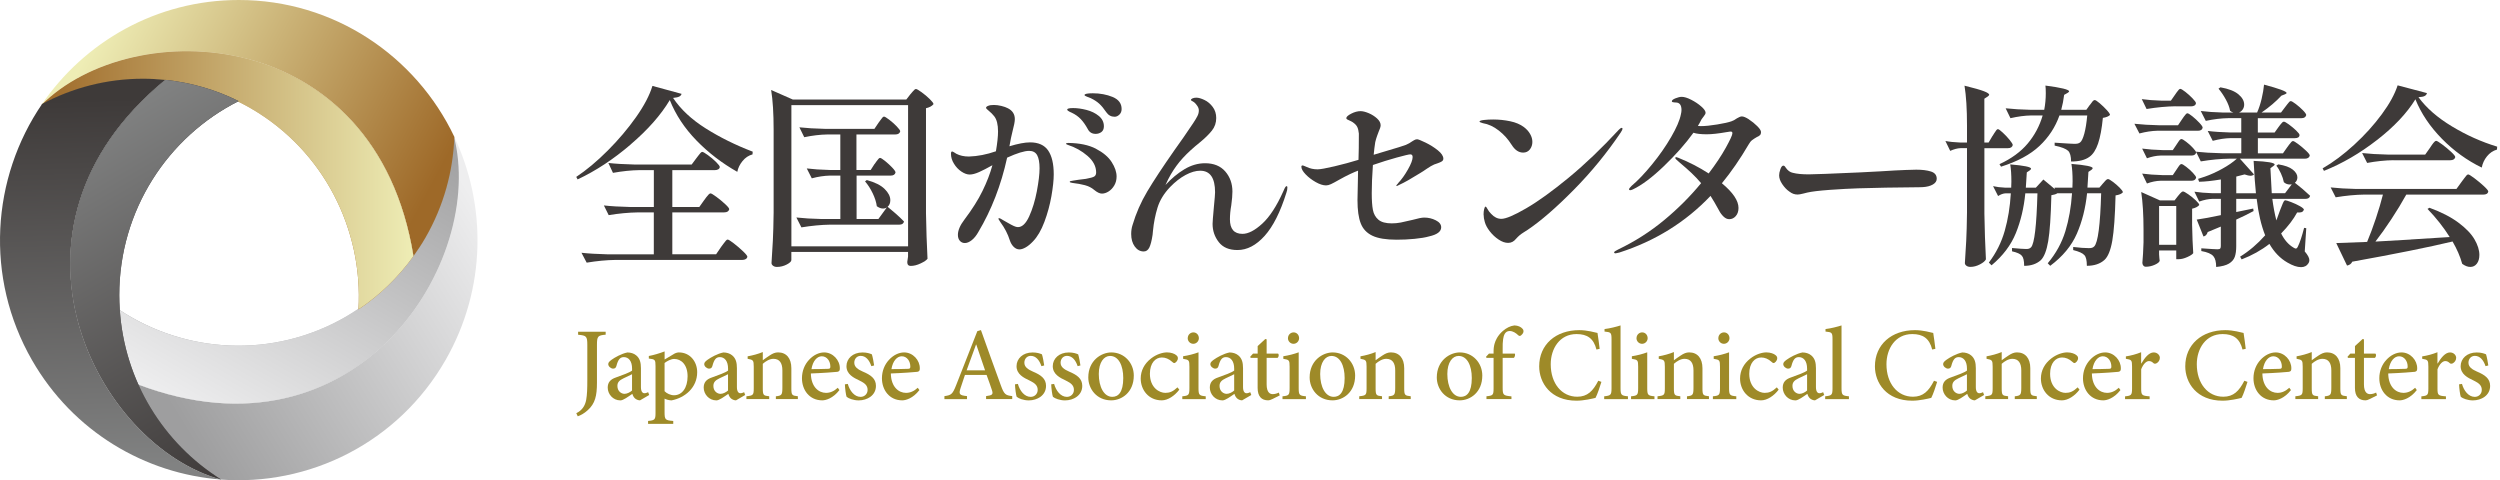 <svg width="354" height="68" viewBox="0 0 354 68" fill="none" xmlns="http://www.w3.org/2000/svg">
<path d="M89.301 20.462C86.86 22.552 84.355 24.201 81.788 25.404L81.598 25.049C83.053 24.079 84.545 22.833 86.064 21.311C87.582 19.789 88.916 18.214 90.065 16.586C91.215 14.958 91.984 13.484 92.385 12.164L96.508 13.288C96.471 13.452 96.36 13.579 96.181 13.675C95.996 13.765 95.707 13.829 95.306 13.866C96.381 15.478 97.921 16.915 99.919 18.177C101.922 19.439 104.142 20.542 106.583 21.475L106.557 21.862C106.008 22.011 105.539 22.318 105.149 22.796C104.759 23.273 104.506 23.787 104.4 24.333C102.234 23.108 100.309 21.629 98.622 19.895C96.935 18.161 95.675 16.257 94.842 14.168C93.587 16.273 91.737 18.373 89.295 20.457L89.301 20.462ZM99.708 28.347C99.798 28.22 99.898 28.082 100.009 27.934C100.119 27.785 100.23 27.658 100.336 27.547C100.446 27.435 100.536 27.382 100.61 27.382C100.72 27.382 100.995 27.547 101.443 27.875C101.891 28.204 102.302 28.549 102.687 28.904C103.072 29.259 103.262 29.503 103.262 29.631C103.188 29.922 102.951 30.071 102.55 30.071H95.2V36.005H101.401L102.112 34.96C102.186 34.87 102.292 34.721 102.439 34.52C102.587 34.318 102.703 34.17 102.792 34.069C102.882 33.968 102.966 33.92 103.04 33.92C103.151 33.92 103.436 34.101 103.9 34.456C104.364 34.811 104.801 35.188 105.212 35.58C105.624 35.973 105.829 36.233 105.829 36.365C105.792 36.514 105.713 36.62 105.581 36.694C105.455 36.768 105.297 36.805 105.117 36.805H87.171C85.879 36.821 84.513 36.954 83.074 37.192L82.336 35.792C83.338 35.904 84.55 35.973 85.969 36.01H92.58V30.076H90.287C88.995 30.097 87.629 30.225 86.19 30.463L85.51 29.09C86.512 29.201 87.724 29.275 89.142 29.307H92.585V24.089H90.566C89.38 24.105 88.125 24.238 86.796 24.477L86.143 23.077C87.144 23.188 88.357 23.262 89.775 23.294H97.942L98.596 22.414C98.685 22.302 98.78 22.18 98.88 22.043C98.981 21.905 99.081 21.783 99.181 21.671C99.281 21.56 99.365 21.507 99.439 21.507C99.55 21.507 99.814 21.655 100.23 21.958C100.647 22.26 101.037 22.583 101.39 22.933C101.743 23.283 101.922 23.522 101.922 23.649C101.901 23.798 101.833 23.904 101.701 23.978C101.574 24.052 101.416 24.089 101.237 24.089H95.2V29.307H99.023L99.703 28.347H99.708Z" fill="#3E3A39"/>
<path d="M112.061 36.805C112.061 37.007 111.845 37.224 111.407 37.452C110.97 37.68 110.506 37.797 110.015 37.797C109.794 37.797 109.615 37.744 109.467 37.632C109.319 37.521 109.246 37.394 109.246 37.245C109.319 36.164 109.383 35.119 109.435 34.101C109.488 33.083 109.525 31.752 109.546 30.103V18.373C109.546 16.067 109.43 14.189 109.193 12.742L112.251 14.089H128.336L128.911 13.346C129.001 13.256 129.127 13.108 129.291 12.906C129.454 12.705 129.591 12.604 129.702 12.604C129.813 12.604 130.076 12.752 130.493 13.055C130.909 13.357 131.299 13.68 131.653 14.03C132.006 14.38 132.185 14.619 132.185 14.746C131.969 15.022 131.611 15.213 131.12 15.324V30.188C131.157 32.457 131.231 34.61 131.336 36.641C131.189 36.842 130.867 37.06 130.366 37.298C129.865 37.537 129.396 37.654 128.959 37.654C128.632 37.654 128.468 37.468 128.468 37.102L128.579 36.333V35.676H112.056V36.8L112.061 36.805ZM112.061 14.884V34.88H128.584V14.884H112.061ZM123.86 23.209C123.913 23.119 124.003 22.992 124.119 22.838C124.235 22.684 124.335 22.562 124.403 22.483C124.477 22.398 124.551 22.361 124.62 22.361C124.73 22.361 124.967 22.509 125.331 22.801C125.695 23.093 126.032 23.405 126.344 23.734C126.655 24.063 126.807 24.291 126.807 24.424C126.734 24.715 126.507 24.864 126.127 24.864H121.293V31.015H124.377L125.579 29.366C125.416 29.477 125.231 29.53 125.031 29.53C124.757 29.53 124.467 29.419 124.156 29.201C124.082 28.634 123.887 28.019 123.57 27.361C123.254 26.704 122.89 26.142 122.49 25.686L122.737 25.495C123.887 25.808 124.725 26.226 125.263 26.757C125.8 27.287 126.069 27.817 126.069 28.348C126.069 28.75 125.943 29.063 125.684 29.281C125.922 29.466 126.28 29.769 126.765 30.188C127.25 30.606 127.662 31.004 128.01 31.37C127.936 31.662 127.72 31.81 127.356 31.81H117.576C116.284 31.831 114.919 31.959 113.479 32.197L112.767 30.797C113.769 30.909 114.982 30.983 116.4 31.015H118.994V24.864H117.518C116.701 24.885 115.841 25.012 114.95 25.251L114.238 23.851C115.129 23.962 116.205 24.036 117.46 24.068H118.989V19.041H117.159C116.121 19.057 115.029 19.19 113.88 19.428L113.195 18.029C114.196 18.14 115.409 18.214 116.827 18.246H123.818L124.393 17.392C124.467 17.302 124.562 17.175 124.677 17.005C124.793 16.841 124.894 16.719 124.962 16.634C125.036 16.549 125.11 16.512 125.178 16.512C125.289 16.512 125.532 16.66 125.916 16.952C126.301 17.244 126.655 17.562 126.981 17.901C127.308 18.241 127.472 18.474 127.472 18.601C127.398 18.893 127.161 19.041 126.76 19.041H121.272V24.068H123.291L123.839 23.215L123.86 23.209Z" fill="#3E3A39"/>
<path d="M148.419 21.311C148.946 22.08 149.209 23.204 149.209 24.689C149.209 25.495 149.099 26.518 148.883 27.764C148.661 29.01 148.334 30.23 147.886 31.418C147.438 32.611 146.9 33.533 146.262 34.191C145.914 34.557 145.577 34.838 145.239 35.029C144.902 35.22 144.607 35.315 144.354 35.315C144.064 35.315 143.795 35.199 143.547 34.96C143.299 34.721 143.115 34.408 142.988 34.027C142.714 33.146 142.271 32.287 141.649 31.444C141.612 31.37 141.559 31.285 141.486 31.184C141.412 31.084 141.375 31.004 141.375 30.951C141.375 30.914 141.412 30.898 141.486 30.898C141.575 30.898 141.776 30.999 142.087 31.2C142.123 31.221 142.334 31.338 142.714 31.556C143.062 31.757 143.341 31.911 143.563 32.006C143.784 32.107 143.974 32.16 144.137 32.16C144.739 32.16 145.271 31.651 145.735 30.633C146.199 29.615 146.557 28.438 146.816 27.091C147.069 25.744 147.201 24.662 147.201 23.835C147.201 23.008 147.085 22.371 146.858 21.968C146.631 21.565 146.252 21.364 145.724 21.364C145.05 21.364 144.011 21.682 142.609 22.324C141.754 26.226 140.394 29.732 138.538 32.844C138.264 33.337 137.953 33.724 137.61 34C137.262 34.276 136.936 34.414 136.625 34.414C136.335 34.414 136.097 34.308 135.913 34.096C135.728 33.883 135.639 33.608 135.639 33.258C135.639 32.616 135.95 31.895 136.567 31.089C137.658 29.641 138.512 28.294 139.118 27.048C139.73 25.802 140.199 24.588 140.526 23.395C139.777 23.814 139.145 24.142 138.628 24.37C138.111 24.599 137.668 24.715 137.305 24.715C136.941 24.715 136.551 24.572 136.129 24.291C135.712 24.01 135.359 23.639 135.08 23.177C134.795 22.721 134.658 22.255 134.658 21.777C134.658 21.56 134.711 21.449 134.821 21.449C134.874 21.449 134.969 21.491 135.096 21.571C135.222 21.655 135.333 21.719 135.422 21.777C135.913 22.032 136.503 22.165 137.199 22.165C138.438 22.127 139.714 21.878 141.022 21.422C141.222 20.25 141.322 19.317 141.322 18.622C141.322 17.631 141.143 16.91 140.774 16.454C140.552 16.178 140.31 15.934 140.036 15.711C139.762 15.494 139.624 15.345 139.624 15.271C139.624 15.16 139.725 15.064 139.925 14.985C140.125 14.9 140.399 14.863 140.742 14.863C141.069 14.863 141.422 14.911 141.797 15.001C142.171 15.091 142.477 15.202 142.714 15.329C143.368 15.658 143.7 16.172 143.7 16.867C143.7 17.217 143.589 17.79 143.373 18.596C143.246 19.089 143.173 19.402 143.157 19.529L142.935 20.712C144.153 20.346 145.129 20.16 145.856 20.16C147.042 20.16 147.897 20.547 148.424 21.316L148.419 21.311ZM155.188 21.067C156.206 21.597 156.949 22.223 157.413 22.949C157.877 23.671 158.109 24.355 158.109 24.996C158.109 25.473 157.998 25.892 157.782 26.258C157.566 26.624 157.297 26.91 156.975 27.112C156.659 27.313 156.343 27.414 156.032 27.414C155.721 27.414 155.357 27.239 154.94 26.895C154.577 26.582 154.134 26.359 153.617 26.221C153.1 26.083 152.51 25.977 151.856 25.903C151.603 25.866 151.471 25.813 151.471 25.738C151.471 25.664 151.635 25.611 151.962 25.574C152.346 25.5 152.947 25.42 153.765 25.325C154.366 25.214 154.756 25.108 154.94 24.996C155.12 24.885 155.214 24.694 155.214 24.418C155.214 23.559 154.803 22.774 153.986 22.069C153.169 21.364 152.236 20.844 151.202 20.515C151.039 20.462 150.955 20.404 150.955 20.351C150.955 20.277 151.065 20.24 151.281 20.24C152.863 20.261 154.165 20.531 155.188 21.062V21.067ZM151.476 15.833C151.387 15.785 151.302 15.738 151.229 15.685C151.155 15.632 151.118 15.573 151.118 15.52C151.118 15.372 151.397 15.303 151.967 15.303C152.536 15.303 153.153 15.388 153.838 15.563C154.519 15.738 155.104 16.019 155.589 16.416C156.069 16.809 156.311 17.302 156.311 17.885C156.311 18.251 156.19 18.522 155.958 18.697C155.721 18.872 155.446 18.956 155.141 18.956C154.629 18.956 154.255 18.728 154.023 18.267C153.712 17.7 153.385 17.233 153.037 16.867C152.689 16.501 152.262 16.199 151.756 15.96C151.666 15.923 151.571 15.881 151.482 15.838L151.476 15.833ZM157.55 13.733C158.399 14.083 158.821 14.651 158.821 15.435C158.821 15.764 158.715 16.029 158.504 16.231C158.293 16.432 158.072 16.533 157.835 16.533C157.344 16.533 156.949 16.321 156.659 15.902C156.311 15.388 155.979 14.985 155.663 14.693C155.346 14.401 154.94 14.136 154.445 13.898C154.318 13.845 154.139 13.776 153.912 13.691C153.686 13.606 153.57 13.532 153.57 13.458C153.57 13.293 153.96 13.208 154.745 13.208C155.763 13.208 156.696 13.383 157.545 13.728L157.55 13.733Z" fill="#3E3A39"/>
<path d="M182.293 26.56C182.293 26.799 182.245 27.038 182.156 27.276C181.301 30.023 180.273 32.065 179.071 33.401C177.869 34.737 176.588 35.405 175.223 35.405C174.036 35.405 173.156 35.029 172.576 34.281C171.991 33.528 171.701 32.669 171.701 31.699C171.701 31.444 171.764 30.628 171.89 29.254C172.001 28.157 172.054 27.478 172.054 27.223C172.054 25.192 171.353 24.174 169.95 24.174C169.312 24.174 168.622 24.376 167.873 24.779C167.124 25.182 166.397 25.749 165.69 26.481C164.815 27.398 164.219 28.374 163.903 29.408C163.587 30.442 163.371 31.534 163.26 32.69L163.207 33.242C163.081 34.085 162.922 34.689 162.743 35.055C162.559 35.421 162.295 35.607 161.952 35.607C161.441 35.607 161.019 35.373 160.682 34.907C160.344 34.44 160.176 33.852 160.176 33.136C160.176 32.68 160.239 32.255 160.365 31.874C160.856 30.209 161.552 28.618 162.453 27.107C163.355 25.595 164.641 23.639 166.318 21.242C167.156 20.086 168.036 18.813 168.964 17.424C169.217 17.037 169.418 16.713 169.55 16.448C169.687 16.183 169.755 15.913 169.755 15.637C169.755 15.398 169.671 15.17 169.507 14.953C169.307 14.661 169.112 14.47 168.922 14.375C168.732 14.285 168.638 14.21 168.638 14.158C168.638 14.067 168.717 13.988 168.87 13.924C169.022 13.861 169.202 13.829 169.402 13.829C169.713 13.829 170.093 13.94 170.551 14.158C171.01 14.375 171.4 14.709 171.727 15.149C172.054 15.589 172.217 16.109 172.217 16.713C172.217 17.392 172.012 17.986 171.601 18.5C171.189 19.015 170.641 19.556 169.95 20.123C168.964 20.913 168.152 21.655 167.504 22.361C166.855 23.066 166.291 23.84 165.796 24.683C165.543 25.123 165.284 25.627 165.031 26.195C165.87 25.277 166.761 24.535 167.71 23.967C168.659 23.4 169.629 23.114 170.63 23.114C171.869 23.114 172.824 23.501 173.499 24.28C174.173 25.06 174.511 26.009 174.511 27.122C174.511 27.616 174.458 28.268 174.347 29.074C174.221 29.768 174.158 30.431 174.158 31.052C174.158 32.425 174.748 33.114 175.934 33.114C176.752 33.114 177.685 32.632 178.734 31.672C179.783 30.712 180.769 29.196 181.697 27.128C181.734 27.054 181.781 26.948 181.845 26.799C181.908 26.651 181.966 26.544 182.024 26.47C182.076 26.396 182.134 26.359 182.187 26.359C182.261 26.359 182.298 26.433 182.298 26.576L182.293 26.56Z" fill="#3E3A39"/>
<path d="M197.978 25.929C198.452 25.436 198.911 24.795 199.359 24.005C199.807 23.22 200.029 22.631 200.029 22.244C200.029 21.989 199.918 21.857 199.702 21.857C199.517 21.857 198.879 22.005 197.777 22.308C196.675 22.61 195.553 22.965 194.403 23.363C194.292 24.901 194.24 26.232 194.24 27.345C194.24 28.353 194.292 29.143 194.403 29.721C194.514 30.299 194.772 30.76 195.183 31.11C195.595 31.46 196.227 31.63 197.081 31.63C197.519 31.63 197.941 31.587 198.352 31.508C198.763 31.423 199.312 31.301 200.002 31.137C200.783 30.919 201.341 30.808 201.668 30.808C202.248 30.808 202.797 30.935 203.308 31.195C203.819 31.45 204.072 31.784 204.072 32.187C204.072 32.791 203.498 33.221 202.354 33.475C201.842 33.624 201.162 33.735 200.303 33.82C199.449 33.905 198.6 33.942 197.762 33.942C196.27 33.942 195.125 33.756 194.335 33.38C193.544 33.003 192.99 32.425 192.684 31.635C192.373 30.85 192.22 29.747 192.22 28.337C192.22 27.785 192.236 26.926 192.273 25.754L192.3 24.164C192.046 24.254 191.683 24.413 191.208 24.63C190.697 24.869 190.17 25.145 189.626 25.452C189.115 25.744 188.73 25.951 188.467 26.073C188.203 26.195 187.971 26.253 187.771 26.253C187.354 26.253 186.864 26.099 186.31 25.786C185.757 25.473 185.277 25.108 184.876 24.689C184.475 24.27 184.275 23.909 184.275 23.617C184.275 23.49 184.328 23.427 184.439 23.427C184.491 23.427 184.586 23.453 184.713 23.511C184.839 23.564 184.95 23.612 185.04 23.649C185.493 23.867 186.004 23.978 186.569 23.978C186.953 23.978 187.744 23.835 188.946 23.554C190.148 23.267 191.287 22.965 192.363 22.631C192.4 21.698 192.415 20.462 192.415 18.925C192.379 18.538 192.305 18.23 192.194 17.991C192.083 17.753 191.867 17.525 191.54 17.302C191.393 17.212 191.245 17.132 191.092 17.069C190.939 17.005 190.823 16.952 190.749 16.904C190.676 16.857 190.639 16.798 190.639 16.724C190.639 16.544 190.871 16.332 191.335 16.093C191.799 15.854 192.242 15.738 192.658 15.738C192.969 15.738 193.349 15.833 193.807 16.024C194.261 16.215 194.656 16.47 194.994 16.777C195.331 17.09 195.5 17.408 195.5 17.737C195.5 17.938 195.4 18.256 195.199 18.697C195.162 18.787 195.094 18.972 194.994 19.248C194.893 19.524 194.809 19.815 194.735 20.128C194.646 20.696 194.572 21.29 194.514 21.915L196.069 21.449C197.82 20.934 198.816 20.627 199.074 20.515C199.422 20.367 199.712 20.203 199.95 20.022C199.986 20.006 200.076 19.948 200.224 19.858C200.371 19.768 200.514 19.72 200.661 19.72C200.809 19.72 201.204 19.874 201.848 20.187C202.491 20.5 203.076 20.865 203.598 21.284C204.115 21.703 204.378 22.101 204.378 22.467C204.378 22.631 204.304 22.758 204.162 22.854C204.014 22.944 203.825 23.034 203.587 23.114C203.35 23.198 203.176 23.257 203.071 23.294C202.781 23.421 202.433 23.623 202.032 23.898C201.668 24.153 201.357 24.355 201.104 24.503C199.812 25.309 198.837 25.86 198.183 26.152C197.946 26.279 197.809 26.343 197.772 26.343C197.735 26.343 197.719 26.327 197.719 26.29C197.719 26.237 197.809 26.115 197.994 25.935L197.978 25.929Z" fill="#3E3A39"/>
<path d="M214.032 20.489C213.557 19.72 212.956 19.052 212.229 18.485C211.501 17.917 210.742 17.567 209.962 17.44C209.65 17.35 209.498 17.276 209.498 17.222C209.498 17.111 209.708 17.037 210.125 16.989C210.541 16.941 210.979 16.92 211.438 16.92C212.255 16.92 213.056 17.005 213.842 17.169C214.627 17.334 215.271 17.61 215.782 17.991C216.167 18.283 216.462 18.612 216.668 18.978C216.879 19.343 216.984 19.72 216.984 20.102C216.984 20.484 216.868 20.855 216.631 21.157C216.394 21.459 216.077 21.608 215.677 21.608C215.039 21.608 214.49 21.231 214.037 20.484L214.032 20.489ZM210.072 30.405C210.072 30.092 210.099 29.827 210.157 29.61C210.209 29.392 210.273 29.27 210.346 29.254C210.42 29.254 210.515 29.371 210.631 29.599C210.747 29.827 210.916 30.05 211.137 30.272C211.575 30.75 212.055 30.988 212.587 30.988C213.225 30.988 214.395 30.495 216.098 29.503C217.801 28.517 219.81 27.064 222.135 25.15C224.455 23.236 226.817 20.977 229.221 18.378C229.4 18.198 229.537 18.103 229.632 18.103C229.706 18.103 229.743 18.14 229.743 18.214C229.743 18.341 229.659 18.527 229.495 18.765C227.529 21.677 225.309 24.386 222.831 26.895C220.353 29.403 218.181 31.29 216.304 32.553C216.193 32.627 216.019 32.738 215.787 32.881C215.55 33.03 215.35 33.168 215.186 33.306C215.023 33.443 214.849 33.613 214.67 33.815C214.359 34.202 213.99 34.392 213.552 34.392C213.114 34.392 212.687 34.239 212.213 33.926C211.738 33.613 211.322 33.226 210.958 32.759C210.594 32.293 210.357 31.847 210.246 31.428C210.135 31.062 210.083 30.723 210.083 30.41L210.072 30.405Z" fill="#3E3A39"/>
<path d="M247.642 16.904C248.08 17.191 248.475 17.509 248.829 17.864C249.182 18.219 249.361 18.5 249.361 18.702C249.361 18.887 249.314 19.025 249.224 19.126C249.135 19.227 248.976 19.322 248.76 19.413C248.507 19.561 248.286 19.699 248.106 19.837C247.922 19.974 247.753 20.192 247.59 20.484C246.425 22.477 245.17 24.302 243.82 25.951C245.386 27.25 246.172 28.416 246.172 29.44C246.172 29.917 246.045 30.299 245.787 30.596C245.534 30.887 245.222 31.036 244.859 31.036C244.585 31.036 244.321 30.919 244.068 30.681C243.815 30.442 243.593 30.15 243.414 29.8C242.977 28.994 242.576 28.31 242.212 27.738C238.68 31.455 234.372 34.127 229.295 35.761C229.005 35.835 228.831 35.872 228.778 35.872C228.631 35.872 228.557 35.824 228.557 35.734C228.557 35.681 228.615 35.612 228.736 35.543C228.852 35.469 228.984 35.395 229.132 35.326C231.499 34.191 233.666 32.807 235.632 31.179C237.599 29.551 239.344 27.801 240.878 25.935C240.441 25.42 239.992 24.948 239.539 24.519C239.086 24.089 238.521 23.591 237.847 23.024L237.383 22.61C237.272 22.52 237.219 22.435 237.219 22.361C237.219 22.287 237.267 22.249 237.356 22.249C237.372 22.249 237.467 22.276 237.63 22.334C239.18 22.955 240.615 23.697 241.948 24.561C242.95 23.241 243.762 22.027 244.379 20.908C244.996 19.789 245.307 19.116 245.307 18.877C245.307 18.765 245.286 18.697 245.238 18.67C245.191 18.644 245.117 18.628 245.006 18.628L244.458 18.712C243.309 18.914 242.381 19.015 241.674 19.015C240.836 19.015 240.209 18.941 239.792 18.797C238.664 20.356 237.272 21.931 235.611 23.522C233.956 25.113 232.49 26.216 231.214 26.82C231.03 26.895 230.914 26.932 230.861 26.932C230.734 26.932 230.671 26.884 230.671 26.794C230.671 26.72 230.787 26.566 231.024 26.327C231.936 25.558 232.906 24.535 233.945 23.262C234.984 21.99 235.88 20.701 236.634 19.402C237.388 18.103 237.852 17.032 238.015 16.188C238.068 15.971 238.1 15.77 238.1 15.584C238.1 14.868 237.826 14.513 237.282 14.513C237.23 14.513 237.151 14.513 237.05 14.497C236.95 14.486 236.871 14.476 236.819 14.454C236.766 14.438 236.734 14.401 236.734 14.343C236.734 14.195 236.908 14.057 237.251 13.919C237.599 13.781 237.889 13.712 238.126 13.712C238.49 13.712 238.938 13.85 239.476 14.126C240.013 14.401 240.488 14.714 240.894 15.075C241.305 15.43 241.511 15.732 241.511 15.966C241.511 16.093 241.426 16.257 241.263 16.459C241.1 16.66 240.989 16.809 240.936 16.899C240.736 17.302 240.562 17.615 240.419 17.832C240.509 17.848 240.646 17.859 240.831 17.859C241.448 17.859 242.228 17.779 243.166 17.625C244.105 17.472 244.774 17.318 245.175 17.175C245.412 17.101 245.665 16.963 245.94 16.761C246.066 16.687 246.187 16.623 246.309 16.57C246.425 16.517 246.541 16.485 246.651 16.485C246.889 16.485 247.226 16.629 247.664 16.91L247.642 16.904Z" fill="#3E3A39"/>
<path d="M253.948 27.451C253.764 27.388 253.563 27.271 253.347 27.107C252.999 26.868 252.678 26.529 252.377 26.088C252.076 25.648 251.924 25.23 251.924 24.826C251.924 24.588 251.982 24.302 252.103 23.962C252.219 23.623 252.361 23.453 252.525 23.453C252.635 23.453 252.746 23.543 252.851 23.729C253.141 24.148 253.479 24.397 253.864 24.471C254.428 24.62 255.182 24.689 256.131 24.689C256.843 24.689 259.247 24.599 263.343 24.413C265.6 24.302 267.255 24.211 268.315 24.137C268.732 24.121 269.243 24.095 269.844 24.068C270.445 24.042 270.946 24.026 271.347 24.026C272.185 24.026 272.876 24.111 273.424 24.286C273.972 24.461 274.241 24.805 274.241 25.314C274.241 25.643 274.057 25.913 273.693 26.126C273.329 26.338 272.854 26.46 272.274 26.497C272.201 26.497 272.027 26.497 271.758 26.513C271.484 26.523 271.057 26.529 270.477 26.529C269.623 26.529 268.478 26.544 267.05 26.571C265.621 26.598 264.313 26.629 263.132 26.666C261.946 26.704 260.607 26.778 259.104 26.884C257.602 26.995 256.532 27.122 255.894 27.271L255.345 27.409C254.981 27.499 254.718 27.547 254.554 27.547C254.333 27.547 254.138 27.515 253.953 27.451H253.948Z" fill="#3E3A39"/>
<path d="M282.144 19.253C282.197 19.163 282.287 19.025 282.403 18.84C282.519 18.66 282.619 18.522 282.687 18.426C282.761 18.336 282.835 18.288 282.903 18.288C283.014 18.288 283.241 18.447 283.583 18.771C283.931 19.089 284.253 19.434 284.554 19.799C284.854 20.165 285.007 20.415 285.007 20.542C284.933 20.834 284.707 20.982 284.322 20.982H280.99V30.267C281.026 32.537 281.1 34.689 281.206 36.72C281.095 36.959 280.816 37.198 280.357 37.436C279.903 37.675 279.455 37.791 279.018 37.791C278.78 37.791 278.591 37.739 278.443 37.627C278.295 37.516 278.227 37.389 278.227 37.24C278.301 36.158 278.364 35.114 278.417 34.096C278.469 33.077 278.506 31.747 278.527 30.097V20.977H277.626C277.172 20.993 276.677 21.125 276.15 21.364L275.469 19.964C276.034 20.075 276.724 20.149 277.547 20.181H278.527V17.763C278.527 15.457 278.411 13.579 278.174 12.132C279.503 12.461 280.42 12.72 280.921 12.917C281.422 13.108 281.67 13.277 281.67 13.426C281.67 13.479 281.596 13.564 281.448 13.675L280.984 13.977V20.187H281.585L282.134 19.253H282.144ZM293.453 26.56C293.469 26.38 293.48 26.083 293.48 25.68C293.48 24.71 293.427 23.888 293.316 23.209C295.32 23.373 296.321 23.575 296.321 23.814C296.321 23.888 296.258 23.967 296.131 24.063L295.72 24.339C295.704 24.779 295.657 25.521 295.583 26.566H297.276L297.792 25.961C297.845 25.908 297.924 25.818 298.024 25.701C298.124 25.585 298.209 25.495 298.283 25.442C298.356 25.389 298.43 25.357 298.499 25.357C298.609 25.357 298.836 25.484 299.179 25.744C299.527 25.998 299.848 26.279 300.149 26.582C300.449 26.884 300.602 27.101 300.602 27.229C300.418 27.446 300.075 27.595 299.564 27.669C299.49 30.58 299.337 32.717 299.1 34.085C298.862 35.448 298.488 36.36 297.982 36.816C297.365 37.367 296.532 37.638 295.499 37.638C295.499 36.869 295.378 36.365 295.146 36.127C294.908 35.851 294.381 35.612 293.564 35.411V34.971C294.476 35.082 295.214 35.135 295.778 35.135C295.979 35.135 296.131 35.119 296.242 35.082C296.353 35.045 296.453 34.981 296.543 34.891C297.07 34.361 297.397 31.852 297.523 27.366H295.53C295.309 29.472 294.829 31.381 294.081 33.093C293.332 34.806 292.077 36.323 290.311 37.638L289.958 37.282C291.123 35.893 291.956 34.377 292.457 32.738C292.958 31.099 293.269 29.307 293.4 27.366H291.323C291.139 27.494 290.859 27.584 290.474 27.642C290.401 30.643 290.253 32.818 290.026 34.154C289.799 35.49 289.446 36.386 288.972 36.848C288.371 37.378 287.59 37.643 286.62 37.643C286.62 36.927 286.51 36.45 286.293 36.217C286.093 35.962 285.629 35.75 284.902 35.586V35.119C285.903 35.209 286.568 35.257 286.894 35.257C287.074 35.257 287.216 35.241 287.316 35.204C287.416 35.167 287.511 35.103 287.601 35.013C288.075 34.498 288.376 31.953 288.503 27.377H286.784C286.583 29.429 286.135 31.306 285.445 33.008C284.754 34.711 283.605 36.233 282.002 37.569L281.622 37.182C282.661 35.808 283.41 34.308 283.873 32.674C284.337 31.047 284.622 29.275 284.733 27.372H284.021C283.657 27.388 283.294 27.52 282.93 27.759L282.218 26.359C282.692 26.47 283.272 26.544 283.968 26.576H284.786C284.801 26.396 284.812 26.11 284.812 25.723C284.812 24.752 284.759 23.936 284.649 23.278C286.615 23.442 287.596 23.644 287.596 23.883C287.596 23.957 287.532 24.036 287.406 24.132L286.995 24.408C286.974 24.773 286.931 25.5 286.858 26.576H288.276L289.341 25.42L290.954 26.767L290.928 26.576H293.443L293.453 26.56ZM295.91 14.884C295.963 14.831 296.042 14.73 296.142 14.582C296.242 14.433 296.327 14.332 296.4 14.264C296.474 14.2 296.548 14.168 296.622 14.168C296.732 14.168 296.964 14.322 297.318 14.619C297.671 14.921 298.003 15.239 298.314 15.579C298.625 15.918 298.778 16.151 298.778 16.279C298.578 16.48 298.24 16.618 297.766 16.692C297.618 18.214 297.392 19.423 297.086 20.33C296.775 21.237 296.363 21.862 295.857 22.212C295.256 22.652 294.392 22.87 293.263 22.87C293.263 22.138 293.126 21.634 292.852 21.358C292.541 21.067 291.903 20.818 290.938 20.616V20.203C292.578 20.314 293.506 20.367 293.722 20.367C293.938 20.367 294.102 20.351 294.212 20.325C294.323 20.298 294.429 20.245 294.539 20.171C294.761 20.006 294.956 19.587 295.14 18.919C295.32 18.251 295.457 17.392 295.552 16.353H291.618C291.033 18.002 290.095 19.439 288.792 20.664C287.49 21.889 285.671 22.87 283.346 23.602L283.125 23.246C284.817 22.462 286.151 21.486 287.126 20.319C288.102 19.158 288.808 17.832 289.241 16.348H287.627C286.699 16.363 285.713 16.496 284.68 16.735L284 15.335C285.002 15.446 286.214 15.52 287.633 15.552H289.462C289.61 14.783 289.684 13.993 289.684 13.187C289.684 12.694 289.662 12.333 289.631 12.116C291.871 12.408 292.989 12.683 292.989 12.938C292.989 12.991 292.915 13.065 292.773 13.155L292.283 13.431C292.193 14.163 292.056 14.868 291.871 15.547H295.425L295.915 14.863L295.91 14.884Z" fill="#3E3A39"/>
<path d="M305.511 18.511C304.694 18.532 303.834 18.66 302.943 18.898L302.231 17.525C303.233 17.636 304.446 17.71 305.864 17.742H308.405L308.98 16.888C309.033 16.798 309.122 16.671 309.238 16.517C309.354 16.363 309.454 16.241 309.523 16.162C309.597 16.077 309.671 16.04 309.739 16.04C309.85 16.04 310.082 16.183 310.435 16.464C310.788 16.75 311.12 17.053 311.432 17.387C311.743 17.716 311.896 17.944 311.896 18.076C311.843 18.368 311.611 18.516 311.215 18.516H305.506L305.511 18.511ZM310.398 31.699C310.435 33.438 310.488 34.822 310.562 35.845C310.451 36.01 310.177 36.195 309.729 36.397C309.28 36.598 308.885 36.699 308.542 36.699H308.157V35.464H305.727V36.015C305.743 36.217 305.759 36.402 305.769 36.567C305.78 36.731 305.79 36.853 305.811 36.922C305.774 37.108 305.548 37.293 305.131 37.484C304.715 37.675 304.282 37.77 303.85 37.77C303.702 37.77 303.586 37.717 303.497 37.606C303.407 37.495 303.36 37.367 303.36 37.219C303.434 36.45 303.486 35.48 303.523 34.308V32.547C303.523 30.405 303.412 28.618 303.196 27.192L305.843 28.374H307.92L308.411 27.743C308.463 27.669 308.569 27.547 308.727 27.372C308.88 27.197 309.012 27.112 309.122 27.112C309.233 27.112 309.476 27.244 309.86 27.51C310.245 27.775 310.599 28.066 310.925 28.374C311.252 28.687 311.416 28.904 311.416 29.032C311.215 29.27 310.878 29.445 310.403 29.551V31.693L310.398 31.699ZM308.052 15.048C306.76 15.07 305.395 15.197 303.955 15.435L303.275 14.036C304.056 14.147 304.989 14.221 306.059 14.253H307.398L307.973 13.431C308.026 13.341 308.115 13.214 308.231 13.06C308.347 12.906 308.447 12.784 308.516 12.705C308.59 12.62 308.664 12.583 308.732 12.583C308.843 12.583 309.08 12.726 309.444 13.007C309.808 13.293 310.15 13.595 310.467 13.93C310.783 14.258 310.947 14.486 310.947 14.619C310.925 14.767 310.857 14.873 310.73 14.948C310.604 15.022 310.446 15.059 310.266 15.059H308.052V15.048ZM309.581 20.091C309.929 20.356 310.245 20.643 310.535 20.956C310.825 21.268 310.973 21.486 310.973 21.613C310.899 21.889 310.672 22.027 310.293 22.027H305.922C305.305 22.048 304.667 22.175 304.008 22.414L303.328 21.04C304.145 21.152 305.131 21.226 306.275 21.258H307.667L308.184 20.489C308.237 20.415 308.316 20.303 308.416 20.144C308.516 19.99 308.6 19.874 308.674 19.799C308.748 19.725 308.822 19.688 308.896 19.688C309.006 19.688 309.233 19.821 309.576 20.086L309.581 20.091ZM309.581 23.633C309.929 23.898 310.245 24.185 310.535 24.498C310.825 24.811 310.973 25.028 310.973 25.155C310.899 25.447 310.672 25.595 310.293 25.595H305.922C305.305 25.611 304.667 25.744 304.008 25.983L303.328 24.582C304.145 24.694 305.131 24.768 306.275 24.8H307.667L308.184 24.031C308.237 23.957 308.316 23.846 308.416 23.686C308.516 23.533 308.6 23.416 308.674 23.342C308.748 23.267 308.822 23.23 308.896 23.23C309.006 23.23 309.233 23.363 309.576 23.628L309.581 23.633ZM305.727 34.663H308.157V29.169H305.727V34.663ZM326.568 32.303L326.352 35.602C326.79 36.116 327.006 36.524 327.006 36.837C327.006 36.986 326.969 37.123 326.895 37.251C326.658 37.638 326.305 37.829 325.83 37.829C325.282 37.829 324.639 37.611 323.89 37.171C322.872 36.583 322.024 35.708 321.349 34.536C320.199 35.432 318.892 36.164 317.416 36.731L317.199 36.344C318.475 35.554 319.656 34.552 320.748 33.321C320.183 31.911 319.783 30.188 319.546 28.157H316.651V30.023L319.055 29.53L319.108 29.885C318.291 30.325 317.468 30.728 316.651 31.094V34.859C316.651 35.48 316.583 35.983 316.445 36.37C316.308 36.758 316.034 37.07 315.628 37.32C315.217 37.569 314.611 37.728 313.809 37.802C313.809 37.108 313.683 36.604 313.424 36.291C313.134 35.941 312.56 35.697 311.706 35.548V35.161C312.982 35.252 313.746 35.299 313.999 35.299C314.199 35.299 314.326 35.262 314.384 35.188C314.437 35.114 314.468 34.997 314.468 34.833V32.086L312.613 32.855C312.502 33.221 312.301 33.433 312.011 33.486L311.057 31.094C311.969 30.967 313.108 30.755 314.474 30.463V28.157H313.324C312.707 28.172 312.069 28.305 311.41 28.544L310.73 27.144C311.442 27.255 312.296 27.329 313.298 27.361H314.474V25.41C313.272 25.611 312.243 25.723 311.389 25.738L311.252 25.325C311.363 25.288 311.669 25.187 312.18 25.023C312.982 24.747 313.804 24.376 314.653 23.909C315.502 23.442 316.198 22.96 316.741 22.467H315.728C314.437 22.483 313.071 22.615 311.632 22.854L310.952 21.48C311.953 21.592 313.166 21.666 314.584 21.698H317.368V19.556H315.892C315.075 19.572 314.215 19.704 313.324 19.943L312.613 18.543C313.504 18.654 314.579 18.728 315.834 18.76H317.363V16.729H315.56C314.521 16.745 313.446 16.878 312.338 17.116L311.627 15.716C312.502 15.828 313.54 15.902 314.743 15.934H316.245C316.061 15.881 315.908 15.796 315.781 15.685C315.692 15.191 315.491 14.661 315.18 14.094C314.869 13.527 314.526 13.012 314.141 12.556L314.416 12.365C315.565 12.567 316.409 12.896 316.957 13.351C317.505 13.807 317.774 14.295 317.774 14.81C317.774 15.064 317.706 15.298 317.568 15.499C317.431 15.701 317.252 15.849 317.036 15.939H319.604C319.857 15.372 320.073 14.72 320.247 13.988C320.421 13.256 320.531 12.588 320.589 11.983C322.719 12.551 323.784 12.943 323.784 13.166C323.784 13.219 323.7 13.288 323.537 13.357L323.046 13.548C322.282 14.37 321.343 15.17 320.231 15.939H322.988L323.589 15.144C323.663 15.054 323.758 14.926 323.874 14.773C323.99 14.619 324.09 14.502 324.159 14.428C324.227 14.354 324.306 14.317 324.375 14.317C324.486 14.317 324.723 14.454 325.087 14.73C325.45 15.006 325.788 15.303 326.099 15.621C326.41 15.939 326.563 16.167 326.563 16.294C326.489 16.586 326.262 16.735 325.883 16.735H319.709V18.765H322.087L322.635 17.997C322.688 17.922 322.772 17.811 322.883 17.668C322.994 17.519 323.089 17.413 323.168 17.339C323.252 17.265 323.326 17.228 323.4 17.228C323.51 17.228 323.748 17.36 324.111 17.625C324.475 17.891 324.818 18.177 325.134 18.479C325.45 18.781 325.614 18.999 325.614 19.126C325.593 19.418 325.377 19.566 324.96 19.566H319.714V21.709H323.268L323.869 20.855C323.922 20.78 324.016 20.659 324.143 20.484C324.269 20.309 324.375 20.181 324.459 20.096C324.544 20.012 324.617 19.974 324.691 19.974C324.802 19.974 325.05 20.123 325.44 20.415C325.83 20.706 326.199 21.019 326.547 21.348C326.895 21.677 327.064 21.905 327.064 22.032C326.99 22.324 326.753 22.472 326.352 22.472H317.173L319.166 24.699C319.039 24.826 318.865 24.89 318.649 24.89C318.486 24.89 318.212 24.826 317.832 24.699C317.779 24.715 317.384 24.821 316.656 25.002V27.366H319.44C319.329 26.359 319.219 24.832 319.113 22.78C321.096 22.87 322.092 23.045 322.092 23.299C322.092 23.352 322.029 23.427 321.902 23.517L321.491 23.819C321.565 25.447 321.628 26.629 321.681 27.361H323.563L324.517 26.099C324.465 26.115 324.37 26.126 324.243 26.126C323.916 26.126 323.632 26.014 323.394 25.797C323.32 25.41 323.183 25.002 322.983 24.561C322.783 24.121 322.567 23.755 322.329 23.464L322.603 23.273C323.531 23.421 324.217 23.665 324.654 24.015C325.092 24.365 325.308 24.731 325.308 25.113C325.308 25.426 325.192 25.68 324.955 25.882C325.719 26.47 326.436 27.08 327.111 27.722C327.059 28.013 326.827 28.162 326.431 28.162H321.76C321.908 29.281 322.097 30.294 322.335 31.211L322.851 29.785C322.925 29.62 323.009 29.403 323.11 29.137C323.21 28.872 323.294 28.676 323.368 28.549C323.442 28.422 323.516 28.358 323.584 28.358C323.695 28.358 323.974 28.443 324.433 28.618C324.886 28.793 325.303 28.984 325.677 29.196C326.052 29.408 326.236 29.578 326.236 29.705C326.162 29.869 326.057 29.981 325.92 30.034C325.783 30.087 325.566 30.108 325.276 30.087C324.749 31.057 323.995 32.049 323.009 33.056C323.463 33.974 324.048 34.642 324.76 35.061C324.907 35.151 325.013 35.199 325.087 35.199C325.197 35.199 325.298 35.098 325.387 34.896C325.661 34.345 325.951 33.47 326.262 32.261L326.563 32.314L326.568 32.303Z" fill="#3E3A39"/>
<path d="M336.596 19.815C334.181 21.693 331.677 23.151 329.072 24.195L328.883 23.84C330.375 22.981 331.867 21.862 333.364 20.489C334.861 19.116 336.153 17.684 337.255 16.188C338.357 14.698 339.105 13.325 339.506 12.084L343.655 13.182C343.619 13.367 343.508 13.5 343.329 13.595C343.149 13.686 342.854 13.744 342.453 13.76C343.566 15.282 345.142 16.66 347.193 17.896C349.239 19.131 351.374 20.091 353.599 20.765L353.573 21.178C353.008 21.343 352.534 21.666 352.154 22.138C351.769 22.615 351.527 23.145 351.416 23.729C349.339 22.721 347.462 21.364 345.775 19.651C344.093 17.938 342.838 16.077 342.021 14.062C340.819 16.024 339.011 17.938 336.601 19.815H336.596ZM341.362 33.91C343.128 33.809 344.968 33.693 346.877 33.565C346.002 32.176 344.958 30.845 343.735 29.583L344.009 29.419C345.664 30.023 347.024 30.718 348.089 31.508C349.154 32.298 349.919 33.088 350.383 33.883C350.847 34.679 351.079 35.416 351.079 36.095C351.079 36.609 350.963 37.017 350.726 37.33C350.488 37.643 350.177 37.797 349.798 37.797C349.418 37.797 349.049 37.648 348.648 37.357C348.358 36.312 347.9 35.262 347.283 34.196C343.914 35.002 339.179 35.957 333.079 37.054C332.953 37.346 332.705 37.532 332.341 37.606L330.812 34.419L335.183 34.255C335.599 33.263 336.016 32.155 336.427 30.919C336.838 29.684 337.171 28.56 337.424 27.552H334.83C333.538 27.568 332.172 27.701 330.733 27.939L330.021 26.539C331.023 26.651 332.236 26.725 333.654 26.757H347.831L348.569 25.738C348.643 25.648 348.748 25.5 348.896 25.298C349.044 25.097 349.16 24.948 349.249 24.848C349.339 24.747 349.423 24.699 349.497 24.699C349.608 24.699 349.898 24.88 350.372 25.235C350.847 25.59 351.29 25.961 351.711 26.348C352.128 26.735 352.339 26.99 352.339 27.117C352.286 27.409 352.049 27.557 351.627 27.557H340.729C340.112 28.676 339.411 29.827 338.626 31.02C337.84 32.213 337.086 33.274 336.359 34.207C337.924 34.117 339.591 34.021 341.357 33.921L341.362 33.91ZM338.905 22.684C337.719 22.7 336.485 22.833 335.188 23.071L334.476 21.671C335.478 21.783 336.691 21.857 338.109 21.889H343.408L344.088 20.929C344.14 20.839 344.241 20.696 344.372 20.505C344.51 20.314 344.62 20.171 344.715 20.081C344.805 19.99 344.889 19.943 344.963 19.943C345.074 19.943 345.353 20.112 345.812 20.452C346.265 20.791 346.692 21.141 347.082 21.507C347.473 21.873 347.668 22.122 347.668 22.249C347.594 22.541 347.357 22.689 346.956 22.689H338.9L338.905 22.684Z" fill="#3E3A39"/>
<path d="M85.773 47.389C84.661 47.49 84.529 47.596 84.529 48.832V54.198C84.529 56.049 84.266 57.151 83.227 58.08C82.716 58.551 82.204 58.817 81.809 58.949L81.603 58.509C82.42 58.111 82.847 57.464 83.005 56.616C83.137 55.879 83.164 55.014 83.164 53.811V48.842C83.164 47.607 83.032 47.506 81.861 47.4V46.976H85.763V47.4L85.773 47.389Z" fill="#9E8A28"/>
<path d="M90.614 56.69C90.366 56.69 90.06 56.558 89.897 56.399C89.707 56.208 89.606 56.001 89.543 55.768C88.958 56.165 88.257 56.696 87.851 56.696C86.786 56.696 86.053 55.799 86.053 54.887C86.053 54.15 86.433 53.71 87.223 53.445C88.099 53.137 89.179 52.74 89.501 52.475V52.183C89.501 51.154 89.032 50.566 88.331 50.566C88.067 50.566 87.851 50.666 87.703 50.847C87.529 51.053 87.397 51.377 87.281 51.833C87.208 52.098 87.049 52.199 86.812 52.199C86.533 52.199 86.127 51.907 86.127 51.552C86.127 51.319 86.317 51.154 86.607 50.937C87.028 50.629 88.009 50.067 88.842 49.908C89.295 49.908 89.749 50.041 90.07 50.306C90.614 50.746 90.756 51.35 90.756 52.141V54.813C90.756 55.476 91.004 55.683 91.251 55.683C91.425 55.683 91.631 55.608 91.779 55.534L91.926 55.932L90.614 56.696V56.69ZM89.501 52.989C89.195 53.148 88.594 53.429 88.273 53.578C87.73 53.843 87.424 54.108 87.424 54.649C87.424 55.412 87.993 55.768 88.431 55.768C88.779 55.768 89.232 55.545 89.496 55.296V52.989H89.501Z" fill="#9E8A28"/>
<path d="M95.39 50.136C95.653 49.977 95.933 49.903 96.123 49.903C97.757 49.903 98.722 51.255 98.722 52.697C98.722 54.903 96.982 56.33 95.084 56.696C94.673 56.68 94.293 56.547 94.103 56.446V58.371C94.103 59.432 94.204 59.517 95.332 59.607V60.02H91.768V59.607C92.701 59.517 92.822 59.432 92.822 58.488V51.844C92.822 50.916 92.749 50.873 91.873 50.772V50.407C92.532 50.29 93.365 50.041 94.109 49.76V50.905L95.395 50.141L95.39 50.136ZM94.103 55.396C94.409 55.72 94.968 55.969 95.432 55.969C96.587 55.969 97.362 54.924 97.362 53.281C97.362 51.637 96.455 50.825 95.464 50.825C95.026 50.825 94.472 51.117 94.103 51.398V55.396Z" fill="#9E8A28"/>
<path d="M104.205 56.69C103.957 56.69 103.651 56.558 103.488 56.399C103.298 56.208 103.198 56.001 103.135 55.768C102.55 56.165 101.848 56.696 101.442 56.696C100.377 56.696 99.644 55.799 99.644 54.887C99.644 54.15 100.024 53.71 100.815 53.445C101.69 53.137 102.771 52.74 103.093 52.475V52.183C103.093 51.154 102.623 50.566 101.922 50.566C101.659 50.566 101.442 50.666 101.295 50.847C101.121 51.053 100.989 51.377 100.873 51.833C100.799 52.098 100.641 52.199 100.404 52.199C100.124 52.199 99.718 51.907 99.718 51.552C99.718 51.319 99.908 51.154 100.198 50.937C100.62 50.629 101.601 50.067 102.434 49.908C102.887 49.908 103.34 50.041 103.662 50.306C104.205 50.746 104.347 51.35 104.347 52.141V54.813C104.347 55.476 104.595 55.683 104.843 55.683C105.017 55.683 105.223 55.608 105.37 55.534L105.518 55.932L104.205 56.696V56.69ZM103.093 52.989C102.787 53.148 102.186 53.429 101.864 53.578C101.321 53.843 101.015 54.108 101.015 54.649C101.015 55.412 101.585 55.768 102.022 55.768C102.37 55.768 102.824 55.545 103.087 55.296V52.989H103.093Z" fill="#9E8A28"/>
<path d="M109.862 56.515V56.117C110.679 56.027 110.785 55.927 110.785 54.898V52.443C110.785 51.43 110.405 50.809 109.514 50.809C108.971 50.809 108.433 51.149 108.012 51.515V54.983C108.012 55.969 108.101 56.027 108.919 56.112V56.51H105.692V56.112C106.657 56.011 106.731 55.937 106.731 54.967V51.923C106.731 50.995 106.641 50.953 105.866 50.804V50.454C106.599 50.322 107.326 50.131 108.012 49.85V51.011C108.302 50.804 108.613 50.571 108.977 50.338C109.398 50.057 109.752 49.898 110.173 49.898C111.344 49.898 112.056 50.719 112.056 52.146V54.983C112.056 55.969 112.145 56.011 112.978 56.112V56.51H109.868L109.862 56.515Z" fill="#9E8A28"/>
<path d="M118.862 55.237C117.94 56.425 116.917 56.69 116.437 56.69C114.613 56.69 113.558 55.221 113.558 53.562C113.558 52.533 113.938 51.621 114.539 50.974C115.151 50.295 115.941 49.903 116.701 49.903C117.94 49.903 118.936 51.006 118.92 52.167C118.92 52.459 118.862 52.591 118.572 52.65C118.34 52.681 116.511 52.825 114.818 52.883C114.85 54.808 115.941 55.63 116.964 55.63C117.549 55.63 118.103 55.396 118.63 54.908L118.862 55.232V55.237ZM114.903 52.268C115.678 52.268 116.437 52.252 117.238 52.225C117.486 52.225 117.576 52.151 117.576 51.934C117.592 51.17 117.122 50.449 116.363 50.449C115.72 50.449 115.093 51.08 114.903 52.273V52.268Z" fill="#9E8A28"/>
<path d="M123.381 51.844C123.091 50.974 122.59 50.391 121.873 50.391C121.345 50.391 120.966 50.804 120.966 51.361C120.966 51.976 121.493 52.316 122.163 52.612C123.286 53.084 124.034 53.599 124.034 54.638C124.034 56.006 122.779 56.696 121.593 56.696C120.834 56.696 120.149 56.414 119.885 56.197C119.785 55.99 119.653 54.977 119.637 54.421L120.048 54.362C120.312 55.317 120.971 56.197 121.862 56.197C122.389 56.197 122.853 55.799 122.853 55.211C122.853 54.596 122.474 54.256 121.714 53.89C120.866 53.493 119.859 52.994 119.859 51.849C119.859 50.788 120.75 49.908 122.126 49.908C122.753 49.908 123.149 50.041 123.454 50.173C123.57 50.497 123.734 51.409 123.776 51.748L123.381 51.849V51.844Z" fill="#9E8A28"/>
<path d="M130.187 55.237C129.264 56.425 128.241 56.69 127.762 56.69C125.938 56.69 124.883 55.221 124.883 53.562C124.883 52.533 125.263 51.621 125.864 50.974C126.475 50.295 127.266 49.903 128.025 49.903C129.27 49.903 130.261 51.006 130.245 52.167C130.245 52.459 130.187 52.591 129.897 52.65C129.665 52.681 127.836 52.825 126.143 52.883C126.175 54.808 127.266 55.63 128.289 55.63C128.874 55.63 129.428 55.396 129.955 54.908L130.187 55.232V55.237ZM126.227 52.268C127.002 52.268 127.762 52.252 128.563 52.225C128.811 52.225 128.901 52.151 128.901 51.934C128.916 51.17 128.447 50.449 127.688 50.449C127.045 50.449 126.417 51.08 126.227 52.273V52.268Z" fill="#9E8A28"/>
<path d="M139.629 56.515V56.091C140.536 55.974 140.652 55.842 140.462 55.253C140.288 54.696 140.009 53.943 139.703 53.095H136.635C136.413 53.726 136.213 54.331 136.023 54.93C135.733 55.826 135.833 55.974 136.93 56.091V56.515H133.73V56.091C134.679 55.958 134.869 55.858 135.38 54.564L138.39 46.891L138.902 46.742C139.809 49.272 140.784 52.035 141.722 54.574C142.176 55.837 142.382 55.985 143.331 56.086V56.51H139.635L139.629 56.515ZM138.243 48.8H138.201C137.747 50.02 137.31 51.255 136.872 52.443H139.487L138.243 48.8Z" fill="#9E8A28"/>
<path d="M147.464 51.844C147.174 50.974 146.673 50.391 145.956 50.391C145.429 50.391 145.049 50.804 145.049 51.361C145.049 51.976 145.577 52.316 146.246 52.612C147.369 53.084 148.118 53.599 148.118 54.638C148.118 56.006 146.863 56.696 145.677 56.696C144.918 56.696 144.232 56.414 143.968 56.197C143.868 55.99 143.737 54.977 143.721 54.421L144.132 54.362C144.396 55.317 145.055 56.197 145.946 56.197C146.473 56.197 146.937 55.799 146.937 55.211C146.937 54.596 146.557 54.256 145.798 53.89C144.949 53.493 143.942 52.994 143.942 51.849C143.942 50.788 144.833 49.908 146.209 49.908C146.837 49.908 147.232 50.041 147.538 50.173C147.654 50.497 147.817 51.409 147.859 51.748L147.464 51.849V51.844Z" fill="#9E8A28"/>
<path d="M152.594 51.844C152.304 50.974 151.803 50.391 151.086 50.391C150.559 50.391 150.179 50.804 150.179 51.361C150.179 51.976 150.706 52.316 151.376 52.612C152.499 53.084 153.248 53.599 153.248 54.638C153.248 56.006 151.993 56.696 150.807 56.696C150.047 56.696 149.362 56.414 149.098 56.197C148.998 55.99 148.866 54.977 148.851 54.421L149.262 54.362C149.525 55.317 150.184 56.197 151.075 56.197C151.603 56.197 152.067 55.799 152.067 55.211C152.067 54.596 151.687 54.256 150.928 53.89C150.079 53.493 149.072 52.994 149.072 51.849C149.072 50.788 149.963 49.908 151.339 49.908C151.966 49.908 152.362 50.041 152.668 50.173C152.784 50.497 152.947 51.409 152.989 51.748L152.594 51.849V51.844Z" fill="#9E8A28"/>
<path d="M160.545 53.18C160.545 55.561 158.836 56.69 157.344 56.69C155.283 56.69 154.102 55.057 154.102 53.445C154.102 51.022 155.973 49.903 157.36 49.903C159.2 49.903 160.545 51.388 160.545 53.18ZM155.589 52.957C155.589 54.808 156.332 56.192 157.502 56.192C158.335 56.192 159.052 55.577 159.052 53.53C159.052 51.753 158.393 50.401 157.181 50.401C156.332 50.401 155.589 51.282 155.589 52.957Z" fill="#9E8A28"/>
<path d="M166.987 55.179C166.328 56.049 165.363 56.69 164.504 56.69C162.622 56.69 161.525 55.19 161.525 53.604C161.525 52.485 162.037 51.488 163.001 50.751C163.792 50.136 164.683 49.898 165.253 49.898C165.822 49.898 166.318 50.088 166.539 50.279C166.745 50.438 166.787 50.571 166.787 50.735C166.787 51.075 166.449 51.409 166.275 51.409C166.186 51.409 166.117 51.366 165.996 51.25C165.516 50.81 165.015 50.619 164.52 50.619C163.629 50.619 162.827 51.382 162.827 52.925C162.827 54.951 164.214 55.63 165.005 55.63C165.616 55.63 166.086 55.455 166.729 54.85L166.992 55.174L166.987 55.179Z" fill="#9E8A28"/>
<path d="M167.414 56.515V56.117C168.321 56.027 168.421 55.943 168.421 54.94V51.928C168.421 51 168.363 50.942 167.53 50.809V50.444C168.29 50.327 169.038 50.136 169.708 49.887V54.94C169.708 55.937 169.797 56.027 170.731 56.117V56.515H167.414ZM168.184 47.888C168.184 47.416 168.548 47.066 168.985 47.066C169.423 47.066 169.76 47.421 169.76 47.888C169.76 48.312 169.412 48.683 168.97 48.683C168.527 48.683 168.179 48.317 168.179 47.888H168.184Z" fill="#9E8A28"/>
<path d="M175.871 56.69C175.623 56.69 175.317 56.558 175.154 56.399C174.964 56.208 174.864 56.001 174.801 55.768C174.216 56.165 173.514 56.696 173.108 56.696C172.043 56.696 171.311 55.799 171.311 54.887C171.311 54.15 171.69 53.71 172.481 53.445C173.356 53.137 174.437 52.74 174.759 52.475V52.183C174.759 51.154 174.289 50.566 173.588 50.566C173.325 50.566 173.108 50.666 172.961 50.847C172.787 51.053 172.655 51.377 172.539 51.833C172.465 52.098 172.307 52.199 172.07 52.199C171.79 52.199 171.384 51.907 171.384 51.552C171.384 51.319 171.574 51.154 171.864 50.937C172.286 50.629 173.267 50.067 174.1 49.908C174.553 49.908 175.006 50.041 175.328 50.306C175.871 50.746 176.013 51.35 176.013 52.141V54.813C176.013 55.476 176.261 55.683 176.509 55.683C176.683 55.683 176.889 55.608 177.036 55.534L177.184 55.932L175.871 56.696V56.69ZM174.764 52.989C174.458 53.148 173.857 53.429 173.535 53.578C172.992 53.843 172.687 54.108 172.687 54.649C172.687 55.412 173.256 55.768 173.694 55.768C174.042 55.768 174.495 55.545 174.759 55.296V52.989H174.764Z" fill="#9E8A28"/>
<path d="M180.184 56.499C179.936 56.632 179.715 56.69 179.583 56.69C178.618 56.69 178.08 56.117 178.08 54.924V50.677H177.089L177.031 50.513L177.426 50.072H178.085V49.001L179.166 48.004L179.356 48.047V50.072H180.98C181.128 50.221 181.08 50.56 180.89 50.677H179.356V54.426C179.356 55.603 179.852 55.81 180.215 55.81C180.553 55.81 180.874 55.693 181.08 55.587L181.212 55.985L180.189 56.499H180.184Z" fill="#9E8A28"/>
<path d="M181.602 56.515V56.117C182.509 56.027 182.609 55.943 182.609 54.94V51.928C182.609 51 182.551 50.942 181.718 50.809V50.444C182.477 50.327 183.226 50.136 183.895 49.887V54.94C183.895 55.937 183.985 56.027 184.918 56.117V56.515H181.602ZM182.377 47.888C182.377 47.416 182.741 47.066 183.178 47.066C183.616 47.066 183.953 47.421 183.953 47.888C183.953 48.312 183.606 48.683 183.163 48.683C182.72 48.683 182.372 48.317 182.372 47.888H182.377Z" fill="#9E8A28"/>
<path d="M191.888 53.18C191.888 55.561 190.18 56.69 188.688 56.69C186.626 56.69 185.445 55.057 185.445 53.445C185.445 51.022 187.317 49.903 188.704 49.903C190.544 49.903 191.888 51.388 191.888 53.18ZM186.937 52.957C186.937 54.808 187.681 56.192 188.851 56.192C189.684 56.192 190.401 55.577 190.401 53.53C190.401 51.753 189.742 50.401 188.53 50.401C187.681 50.401 186.937 51.282 186.937 52.957Z" fill="#9E8A28"/>
<path d="M196.638 56.515V56.117C197.456 56.027 197.561 55.927 197.561 54.898V52.443C197.561 51.43 197.181 50.809 196.29 50.809C195.747 50.809 195.21 51.149 194.788 51.515V54.983C194.788 55.969 194.877 56.027 195.695 56.112V56.51H192.468V56.112C193.433 56.011 193.507 55.937 193.507 54.967V51.923C193.507 50.995 193.417 50.953 192.642 50.804V50.454C193.375 50.322 194.102 50.131 194.788 49.85V51.011C195.078 50.804 195.389 50.571 195.753 50.338C196.174 50.057 196.528 49.898 196.949 49.898C198.12 49.898 198.837 50.719 198.837 52.146V54.983C198.837 55.969 198.927 56.011 199.76 56.112V56.51H196.649L196.638 56.515Z" fill="#9E8A28"/>
<path d="M209.893 53.18C209.893 55.561 208.185 56.69 206.693 56.69C204.631 56.69 203.45 55.057 203.45 53.445C203.45 51.022 205.322 49.903 206.708 49.903C208.548 49.903 209.893 51.388 209.893 53.18ZM204.942 52.957C204.942 54.808 205.686 56.192 206.856 56.192C207.689 56.192 208.406 55.577 208.406 53.53C208.406 51.753 207.747 50.401 206.534 50.401C205.686 50.401 204.942 51.282 204.942 52.957Z" fill="#9E8A28"/>
<path d="M211.49 50.078V49.754C211.49 49.33 211.548 48.916 211.654 48.593C211.754 48.27 212.018 47.548 212.808 46.859C213.336 46.419 213.847 46.154 214.443 46.08C214.954 46.096 215.365 46.286 215.597 46.562C215.745 46.727 215.756 46.928 215.687 47.108C215.645 47.225 215.539 47.358 215.381 47.49C215.234 47.607 215.102 47.591 214.97 47.458C214.664 47.167 214.237 46.87 213.773 46.87C213.42 46.87 213.204 47.045 213.056 47.294C212.882 47.575 212.75 48.248 212.777 49.5V50.072H214.501C214.575 50.205 214.517 50.571 214.343 50.677H212.777V54.908C212.777 55.953 212.877 56.011 214.021 56.128V56.51H210.483V56.112C211.406 56.022 211.49 55.937 211.49 54.983V50.677H210.483L210.425 50.513L210.837 50.072H211.496L211.49 50.078Z" fill="#9E8A28"/>
<path d="M226.759 54.076C226.553 54.749 226.19 55.852 225.926 56.34C225.515 56.441 224.276 56.738 223.237 56.738C219.557 56.738 217.949 54.198 217.949 51.875C217.949 48.789 220.3 46.748 223.617 46.748C224.798 46.748 225.81 47.071 226.205 47.145C226.321 47.967 226.427 48.588 226.511 49.394L226.058 49.495C225.662 47.909 224.745 47.304 223.237 47.304C220.854 47.304 219.583 49.362 219.583 51.578C219.583 54.309 221.149 56.176 223.337 56.176C224.782 56.176 225.573 55.37 226.316 53.912L226.754 54.071L226.759 54.076Z" fill="#9E8A28"/>
<path d="M227.154 56.515V56.117C228.077 56.017 228.193 55.943 228.193 54.972V48.052C228.193 47.082 228.103 47.039 227.202 46.949V46.594C227.977 46.504 228.926 46.255 229.469 46.08V54.972C229.469 55.943 229.585 56.027 230.518 56.117V56.515H227.16H227.154Z" fill="#9E8A28"/>
<path d="M230.956 56.515V56.117C231.862 56.027 231.963 55.943 231.963 54.94V51.928C231.963 51 231.905 50.942 231.072 50.809V50.444C231.831 50.327 232.579 50.136 233.249 49.887V54.94C233.249 55.937 233.339 56.027 234.272 56.117V56.515H230.956ZM231.731 47.888C231.731 47.416 232.094 47.066 232.532 47.066C232.97 47.066 233.307 47.421 233.307 47.888C233.307 48.312 232.959 48.683 232.516 48.683C232.073 48.683 231.725 48.317 231.725 47.888H231.731Z" fill="#9E8A28"/>
<path d="M238.874 56.515V56.117C239.692 56.027 239.797 55.927 239.797 54.898V52.443C239.797 51.43 239.418 50.809 238.526 50.809C237.983 50.809 237.446 51.149 237.024 51.515V54.983C237.024 55.969 237.114 56.027 237.931 56.112V56.51H234.704V56.112C235.669 56.011 235.743 55.937 235.743 54.967V51.923C235.743 50.995 235.653 50.953 234.878 50.804V50.454C235.611 50.322 236.338 50.131 237.024 49.85V51.011C237.314 50.804 237.625 50.571 237.989 50.338C238.41 50.057 238.764 49.898 239.186 49.898C240.356 49.898 241.068 50.719 241.068 52.146V54.983C241.068 55.969 241.157 56.011 241.99 56.112V56.51H238.88L238.874 56.515Z" fill="#9E8A28"/>
<path d="M242.544 56.515V56.117C243.451 56.027 243.551 55.943 243.551 54.94V51.928C243.551 51 243.493 50.942 242.66 50.809V50.444C243.419 50.327 244.168 50.136 244.837 49.887V54.94C244.837 55.937 244.927 56.027 245.86 56.117V56.515H242.544ZM243.319 47.888C243.319 47.416 243.683 47.066 244.12 47.066C244.558 47.066 244.895 47.421 244.895 47.888C244.895 48.312 244.547 48.683 244.105 48.683C243.662 48.683 243.314 48.317 243.314 47.888H243.319Z" fill="#9E8A28"/>
<path d="M251.855 55.179C251.196 56.049 250.231 56.69 249.372 56.69C247.489 56.69 246.393 55.19 246.393 53.604C246.393 52.485 246.904 51.488 247.869 50.751C248.66 50.136 249.551 49.898 250.12 49.898C250.69 49.898 251.185 50.088 251.407 50.279C251.612 50.438 251.655 50.571 251.655 50.735C251.655 51.075 251.317 51.409 251.143 51.409C251.054 51.409 250.985 51.366 250.864 51.25C250.384 50.81 249.883 50.619 249.387 50.619C248.496 50.619 247.695 51.382 247.695 52.925C247.695 54.951 249.082 55.63 249.873 55.63C250.484 55.63 250.953 55.455 251.597 54.85L251.86 55.174L251.855 55.179Z" fill="#9E8A28"/>
<path d="M256.995 56.69C256.748 56.69 256.442 56.558 256.278 56.399C256.088 56.208 255.988 56.001 255.925 55.768C255.34 56.165 254.639 56.696 254.233 56.696C253.168 56.696 252.435 55.799 252.435 54.887C252.435 54.15 252.814 53.71 253.605 53.445C254.48 53.137 255.561 52.74 255.883 52.475V52.183C255.883 51.154 255.414 50.566 254.712 50.566C254.449 50.566 254.233 50.666 254.085 50.847C253.911 51.053 253.779 51.377 253.663 51.833C253.589 52.098 253.431 52.199 253.194 52.199C252.915 52.199 252.509 51.907 252.509 51.552C252.509 51.319 252.698 51.154 252.988 50.937C253.41 50.629 254.391 50.067 255.224 49.908C255.677 49.908 256.131 50.041 256.452 50.306C256.995 50.746 257.138 51.35 257.138 52.141V54.813C257.138 55.476 257.385 55.683 257.633 55.683C257.807 55.683 258.013 55.608 258.16 55.534L258.308 55.932L256.995 56.696V56.69ZM255.888 52.989C255.582 53.148 254.981 53.429 254.66 53.578C254.117 53.843 253.811 54.108 253.811 54.649C253.811 55.412 254.38 55.768 254.818 55.768C255.166 55.768 255.619 55.545 255.883 55.296V52.989H255.888Z" fill="#9E8A28"/>
<path d="M258.445 56.515V56.117C259.368 56.017 259.484 55.943 259.484 54.972V48.052C259.484 47.082 259.394 47.039 258.493 46.949V46.594C259.268 46.504 260.217 46.255 260.76 46.08V54.972C260.76 55.943 260.876 56.027 261.809 56.117V56.515H258.45H258.445Z" fill="#9E8A28"/>
<path d="M274.299 54.076C274.093 54.749 273.73 55.852 273.466 56.34C273.055 56.441 271.816 56.738 270.777 56.738C267.097 56.738 265.489 54.198 265.489 51.875C265.489 48.789 267.84 46.748 271.157 46.748C272.338 46.748 273.35 47.071 273.745 47.145C273.861 47.967 273.967 48.588 274.051 49.394L273.598 49.495C273.202 47.909 272.285 47.304 270.777 47.304C268.394 47.304 267.123 49.362 267.123 51.578C267.123 54.309 268.689 56.176 270.877 56.176C272.322 56.176 273.113 55.37 273.856 53.912L274.294 54.071L274.299 54.076Z" fill="#9E8A28"/>
<path d="M279.634 56.69C279.386 56.69 279.081 56.558 278.917 56.399C278.727 56.208 278.627 56.001 278.564 55.768C277.979 56.165 277.278 56.696 276.872 56.696C275.807 56.696 275.074 55.799 275.074 54.887C275.074 54.15 275.453 53.71 276.244 53.445C277.119 53.137 278.2 52.74 278.522 52.475V52.183C278.522 51.154 278.053 50.566 277.351 50.566C277.088 50.566 276.872 50.666 276.724 50.847C276.55 51.053 276.418 51.377 276.302 51.833C276.228 52.098 276.07 52.199 275.833 52.199C275.554 52.199 275.148 51.907 275.148 51.552C275.148 51.319 275.337 51.154 275.627 50.937C276.049 50.629 277.03 50.067 277.863 49.908C278.316 49.908 278.77 50.041 279.091 50.306C279.634 50.746 279.777 51.35 279.777 52.141V54.813C279.777 55.476 280.024 55.683 280.272 55.683C280.446 55.683 280.652 55.608 280.799 55.534L280.947 55.932L279.634 56.696V56.69ZM278.522 52.989C278.216 53.148 277.615 53.429 277.293 53.578C276.75 53.843 276.445 54.108 276.445 54.649C276.445 55.412 277.014 55.768 277.452 55.768C277.799 55.768 278.253 55.545 278.517 55.296V52.989H278.522Z" fill="#9E8A28"/>
<path d="M285.291 56.515V56.117C286.109 56.027 286.214 55.927 286.214 54.898V52.443C286.214 51.43 285.834 50.809 284.943 50.809C284.4 50.809 283.863 51.149 283.441 51.515V54.983C283.441 55.969 283.531 56.027 284.348 56.112V56.51H281.121V56.112C282.086 56.011 282.16 55.937 282.16 54.967V51.923C282.16 50.995 282.07 50.953 281.295 50.804V50.454C282.028 50.322 282.755 50.131 283.441 49.85V51.011C283.731 50.804 284.042 50.571 284.406 50.338C284.827 50.057 285.181 49.898 285.603 49.898C286.773 49.898 287.49 50.719 287.49 52.146V54.983C287.49 55.969 287.58 56.011 288.413 56.112V56.51H285.302L285.291 56.515Z" fill="#9E8A28"/>
<path d="M294.455 55.179C293.796 56.049 292.831 56.69 291.971 56.69C290.084 56.69 288.993 55.19 288.993 53.604C288.993 52.485 289.504 51.488 290.469 50.751C291.26 50.136 292.151 49.898 292.72 49.898C293.29 49.898 293.785 50.088 294.007 50.279C294.212 50.438 294.254 50.571 294.254 50.735C294.254 51.075 293.917 51.409 293.743 51.409C293.653 51.409 293.585 51.366 293.464 51.25C292.984 50.81 292.483 50.619 291.987 50.619C291.096 50.619 290.295 51.382 290.295 52.925C290.295 54.951 291.682 55.63 292.472 55.63C293.084 55.63 293.553 55.455 294.196 54.85L294.46 55.174L294.455 55.179Z" fill="#9E8A28"/>
<path d="M300.254 55.237C299.331 56.425 298.309 56.69 297.829 56.69C296.005 56.69 294.95 55.221 294.95 53.562C294.95 52.533 295.33 51.621 295.931 50.974C296.542 50.295 297.333 49.903 298.092 49.903C299.337 49.903 300.328 51.006 300.312 52.167C300.312 52.459 300.254 52.591 299.964 52.65C299.732 52.681 297.903 52.825 296.21 52.883C296.242 54.808 297.333 55.63 298.356 55.63C298.941 55.63 299.495 55.396 300.022 54.908L300.254 55.232V55.237ZM296.295 52.268C297.07 52.268 297.829 52.252 298.63 52.225C298.878 52.225 298.968 52.151 298.968 51.934C298.983 51.17 298.514 50.449 297.755 50.449C297.112 50.449 296.484 51.08 296.295 52.273V52.268Z" fill="#9E8A28"/>
<path d="M303.222 51.462C303.676 50.682 304.287 49.903 304.962 49.903C305.489 49.903 305.837 50.3 305.837 50.666C305.837 51.006 305.632 51.313 305.326 51.462C305.152 51.536 305.02 51.504 304.93 51.419C304.709 51.212 304.535 51.128 304.287 51.128C303.939 51.128 303.496 51.51 303.191 52.289V54.993C303.191 55.948 303.264 56.038 304.387 56.123V56.52H300.908V56.123C301.799 56.033 301.899 55.948 301.899 54.993V51.923C301.899 50.984 301.825 50.937 301.024 50.804V50.465C301.767 50.348 302.442 50.173 303.185 49.876V51.462H303.217H303.222Z" fill="#9E8A28"/>
<path d="M318.243 54.076C318.037 54.749 317.674 55.852 317.41 56.34C316.999 56.441 315.76 56.738 314.721 56.738C311.041 56.738 309.433 54.198 309.433 51.875C309.433 48.789 311.785 46.748 315.101 46.748C316.282 46.748 317.294 47.071 317.689 47.145C317.805 47.967 317.911 48.588 317.995 49.394L317.542 49.495C317.146 47.909 316.229 47.304 314.721 47.304C312.338 47.304 311.067 49.362 311.067 51.578C311.067 54.309 312.633 56.176 314.821 56.176C316.266 56.176 317.057 55.37 317.8 53.912L318.238 54.071L318.243 54.076Z" fill="#9E8A28"/>
<path d="M324.396 55.237C323.473 56.425 322.45 56.69 321.97 56.69C320.146 56.69 319.092 55.221 319.092 53.562C319.092 52.533 319.471 51.621 320.072 50.974C320.684 50.295 321.475 49.903 322.234 49.903C323.478 49.903 324.47 51.006 324.454 52.167C324.454 52.459 324.396 52.591 324.106 52.65C323.874 52.681 322.044 52.825 320.352 52.883C320.384 54.808 321.475 55.63 322.498 55.63C323.083 55.63 323.636 55.396 324.164 54.908L324.396 55.232V55.237ZM320.436 52.268C321.211 52.268 321.97 52.252 322.772 52.225C323.02 52.225 323.109 52.151 323.109 51.934C323.125 51.17 322.656 50.449 321.897 50.449C321.253 50.449 320.626 51.08 320.436 52.273V52.268Z" fill="#9E8A28"/>
<path d="M329.194 56.515V56.117C330.011 56.027 330.116 55.927 330.116 54.898V52.443C330.116 51.43 329.737 50.809 328.846 50.809C328.303 50.809 327.765 51.149 327.343 51.515V54.983C327.343 55.969 327.433 56.027 328.25 56.112V56.51H325.023V56.112C325.988 56.011 326.062 55.937 326.062 54.967V51.923C326.062 50.995 325.972 50.953 325.197 50.804V50.454C325.93 50.322 326.658 50.131 327.343 49.85V51.011C327.633 50.804 327.944 50.571 328.308 50.338C328.73 50.057 329.083 49.898 329.505 49.898C330.675 49.898 331.392 50.719 331.392 52.146V54.983C331.392 55.969 331.482 56.011 332.315 56.112V56.51H329.204L329.194 56.515Z" fill="#9E8A28"/>
<path d="M335.562 56.499C335.315 56.632 335.093 56.69 334.961 56.69C333.997 56.69 333.459 56.117 333.459 54.924V50.677H332.468L332.41 50.513L332.805 50.072H333.464V49.001L334.545 48.004L334.735 48.047V50.072H336.359C336.506 50.221 336.459 50.56 336.269 50.677H334.735V54.426C334.735 55.603 335.23 55.81 335.594 55.81C335.932 55.81 336.253 55.693 336.459 55.587L336.591 55.985L335.568 56.499H335.562Z" fill="#9E8A28"/>
<path d="M342.216 55.237C341.293 56.425 340.271 56.69 339.791 56.69C337.967 56.69 336.912 55.221 336.912 53.562C336.912 52.533 337.292 51.621 337.893 50.974C338.504 50.295 339.295 49.903 340.054 49.903C341.299 49.903 342.29 51.006 342.274 52.167C342.274 52.459 342.216 52.591 341.926 52.65C341.694 52.681 339.865 52.825 338.172 52.883C338.204 54.808 339.295 55.63 340.318 55.63C340.903 55.63 341.457 55.396 341.984 54.908L342.216 55.232V55.237ZM338.251 52.268C339.026 52.268 339.785 52.252 340.587 52.225C340.835 52.225 340.924 52.151 340.924 51.934C340.94 51.17 340.471 50.449 339.712 50.449C339.068 50.449 338.441 51.08 338.251 52.273V52.268Z" fill="#9E8A28"/>
<path d="M345.179 51.462C345.633 50.682 346.244 49.903 346.919 49.903C347.446 49.903 347.794 50.3 347.794 50.666C347.794 51.006 347.589 51.313 347.283 51.462C347.109 51.536 346.977 51.504 346.887 51.419C346.666 51.212 346.492 51.128 346.244 51.128C345.896 51.128 345.453 51.51 345.148 52.289V54.993C345.148 55.948 345.221 56.038 346.344 56.123V56.52H342.865V56.123C343.756 56.033 343.856 55.948 343.856 54.993V51.923C343.856 50.984 343.782 50.937 342.981 50.804V50.465C343.724 50.348 344.399 50.173 345.142 49.876V51.462H345.174H345.179Z" fill="#9E8A28"/>
<path d="M351.949 51.844C351.659 50.974 351.158 50.391 350.441 50.391C349.914 50.391 349.534 50.804 349.534 51.361C349.534 51.976 350.061 52.316 350.731 52.612C351.854 53.084 352.602 53.599 352.602 54.638C352.602 56.006 351.348 56.696 350.161 56.696C349.402 56.696 348.717 56.414 348.453 56.197C348.353 55.99 348.221 54.977 348.205 54.421L348.617 54.362C348.88 55.317 349.539 56.197 350.43 56.197C350.957 56.197 351.421 55.799 351.421 55.211C351.421 54.596 351.042 54.256 350.283 53.89C349.434 53.493 348.427 52.994 348.427 51.849C348.427 50.788 349.318 49.908 350.694 49.908C351.321 49.908 351.717 50.041 352.022 50.173C352.138 50.497 352.302 51.409 352.344 51.748L351.949 51.849V51.844Z" fill="#9E8A28"/>
<path d="M31.132 67.895C43.717 68.892 56.349 62.725 63.082 50.996C68.892 40.873 68.939 28.99 64.242 19.196C68.924 36.933 50.581 66.246 19.48 54.405C19.907 55.36 20.371 56.304 20.904 57.226C23.487 61.728 27.035 65.313 31.127 67.89L31.132 67.895Z" fill="url(#paint0_linear_202_16679)"/>
<path d="M64.247 19.201C63.936 28.841 59.117 38.126 50.66 43.784C50.117 44.145 49.564 44.5 48.994 44.834C38.634 50.847 26.229 50.062 16.881 43.858C17.108 47.432 17.967 51.001 19.485 54.416C50.586 66.257 68.929 36.944 64.247 19.206V19.201Z" fill="url(#paint1_linear_202_16679)"/>
<path d="M64.247 19.201C63.936 28.841 59.117 38.126 50.66 43.784C50.117 44.145 49.564 44.5 48.994 44.834C38.634 50.847 26.229 50.062 16.881 43.858C17.108 47.432 17.967 51.001 19.485 54.416C50.586 66.257 68.929 36.944 64.247 19.206V19.201Z" fill="url(#paint2_linear_202_16679)"/>
<path d="M64.337 19.381C58.901 7.917 47.276 0 33.81 0C22.185 0 11.935 5.902 5.851 14.885C18.784 1.941 53.191 3.261 58.547 36.27C59.154 35.422 59.734 34.547 60.266 33.619C62.85 29.117 64.162 24.233 64.337 19.381Z" fill="url(#paint3_linear_202_16679)"/>
<path d="M5.851 14.885C14.308 10.335 24.71 9.895 33.81 14.429C34.395 14.72 34.975 15.023 35.545 15.357C45.905 21.37 51.425 32.569 50.76 43.816C53.723 41.833 56.37 39.298 58.547 36.265C53.191 3.261 18.784 1.941 5.851 14.885Z" fill="url(#paint4_linear_202_16679)"/>
<path d="M5.851 14.885C14.308 10.335 24.71 9.895 33.81 14.429C34.395 14.72 34.975 15.023 35.545 15.357C45.905 21.37 51.425 32.569 50.76 43.816C53.723 41.833 56.37 39.298 58.547 36.265C53.191 3.261 18.784 1.941 5.851 14.885Z" fill="url(#paint5_linear_202_16679)"/>
<path d="M5.962 14.72C-1.192 25.182 -2.199 39.266 4.533 50.996C10.343 61.119 20.556 67.1 31.332 67.906C13.717 63.118 -2.347 32.484 23.397 11.316C22.364 11.21 21.32 11.146 20.255 11.146C15.088 11.146 10.227 12.445 5.962 14.72Z" fill="url(#paint6_linear_202_16679)"/>
<path d="M31.332 67.906C23.186 62.816 17.603 53.976 16.96 43.779C16.918 43.127 16.891 42.469 16.891 41.801C16.891 29.769 23.772 19.36 33.789 14.317C30.599 12.726 27.093 11.692 23.397 11.305C-2.347 32.474 13.723 63.107 31.337 67.895L31.332 67.906Z" fill="url(#paint7_linear_202_16679)"/>
<path d="M31.332 67.906C23.186 62.816 17.603 53.976 16.96 43.779C16.918 43.127 16.891 42.469 16.891 41.801C16.891 29.769 23.772 19.36 33.789 14.317C30.599 12.726 27.093 11.692 23.397 11.305C-2.347 32.474 13.723 63.107 31.337 67.895L31.332 67.906Z" fill="url(#paint8_linear_202_16679)"/>
<defs>
<linearGradient id="paint0_linear_202_16679" x1="26.213" y1="60.763" x2="70.445" y2="33.592" gradientUnits="userSpaceOnUse">
<stop stop-color="#9E9E9F"/>
<stop offset="1" stop-color="#EEEEEF"/>
</linearGradient>
<linearGradient id="paint1_linear_202_16679" x1="22.559" y1="54.824" x2="66.791" y2="27.648" gradientUnits="userSpaceOnUse">
<stop stop-color="#9E9E9F"/>
<stop offset="1" stop-color="#EEEEEF"/>
</linearGradient>
<linearGradient id="paint2_linear_202_16679" x1="55.077" y1="13.873" x2="28.5" y2="59.64" gradientUnits="userSpaceOnUse">
<stop stop-color="#9E9E9F"/>
<stop offset="1" stop-color="#EEEEEF"/>
</linearGradient>
<linearGradient id="paint3_linear_202_16679" x1="60.655" y1="27.236" x2="14.896" y2="2.746" gradientUnits="userSpaceOnUse">
<stop stop-color="#9E6928"/>
<stop offset="1" stop-color="#EEEDB5"/>
</linearGradient>
<linearGradient id="paint4_linear_202_16679" x1="57.365" y1="33.384" x2="11.605" y2="8.9" gradientUnits="userSpaceOnUse">
<stop stop-color="#9E6928"/>
<stop offset="1" stop-color="#EEEDB5"/>
</linearGradient>
<linearGradient id="paint5_linear_202_16679" x1="5.851" y1="25.538" x2="58.547" y2="25.538" gradientUnits="userSpaceOnUse">
<stop stop-color="#9E6928"/>
<stop offset="1" stop-color="#EEEDB5"/>
</linearGradient>
<linearGradient id="paint6_linear_202_16679" x1="14.562" y1="13.996" x2="16.131" y2="66.102" gradientUnits="userSpaceOnUse">
<stop stop-color="#3E3A39"/>
<stop offset="1" stop-color="#818282"/>
</linearGradient>
<linearGradient id="paint7_linear_202_16679" x1="21.508" y1="13.785" x2="23.073" y2="65.896" gradientUnits="userSpaceOnUse">
<stop stop-color="#3E3A39"/>
<stop offset="1" stop-color="#818282"/>
</linearGradient>
<linearGradient id="paint8_linear_202_16679" x1="40.504" y1="62.577" x2="13.928" y2="16.81" gradientUnits="userSpaceOnUse">
<stop stop-color="#3E3A39"/>
<stop offset="1" stop-color="#818282"/>
</linearGradient>
</defs>
</svg>
